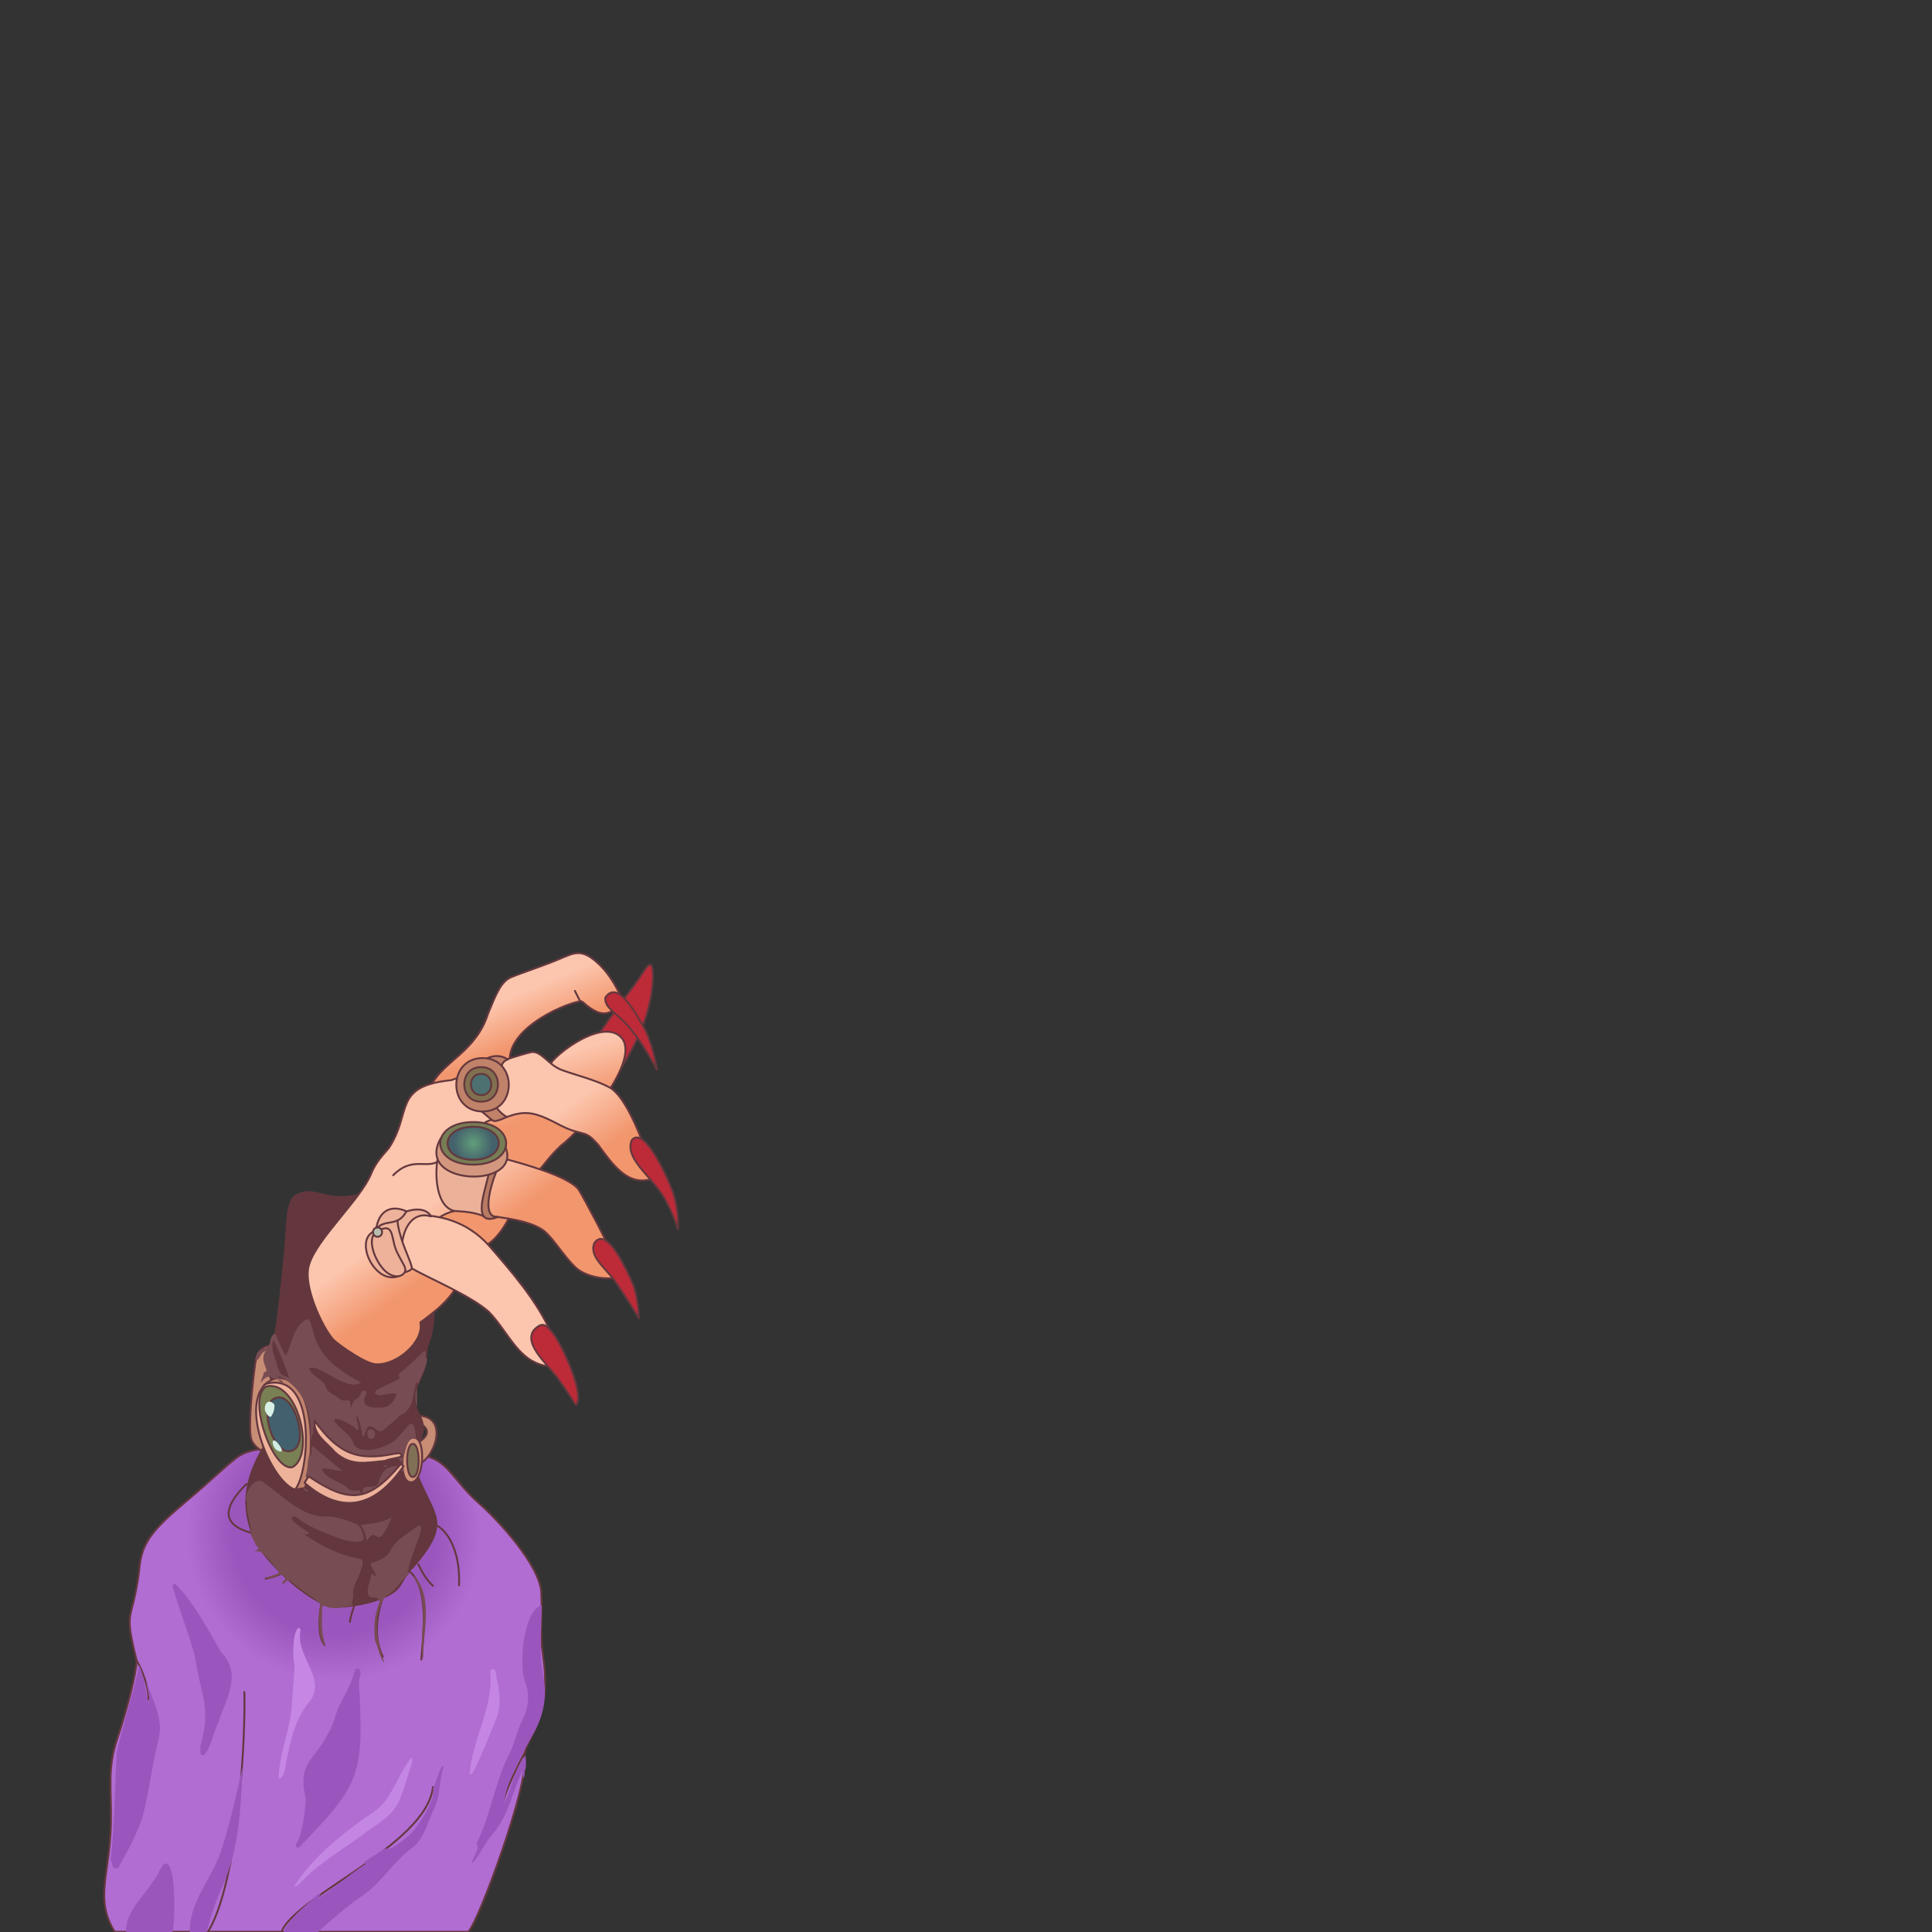 <svg version="1.1" id="a" xmlns="http://www.w3.org/2000/svg" x="0" y="0" viewBox="0 0 1024 1024" style="enable-background:new 0 0 1024 1024" xml:space="preserve"><rect x="0" y="0" width="1024" height="1024" fill="#333333" stroke="none"/><style>.st13,.st14,.st19,.st2,.st5,.st8{fill:#c88d75;stroke:#64383e;stroke-linecap:round;stroke-linejoin:round;stroke-miterlimit:10}.st13,.st14,.st19,.st5,.st8{fill:#eeb29b}.st13,.st14,.st19,.st8{fill:#bd2a38}.st13,.st14,.st19{fill:none}.st14,.st19{fill:#c1826a}.st19{fill:#eeb29a}.st26{fill:#774c52}.st27{fill:#774c53}.st28{fill:#9b56bd}</style><radialGradient id="SVGID_1_" cx="177.217" cy="211.5" r="78.409" gradientTransform="matrix(1 0 0 -1 0 1024)" gradientUnits="userSpaceOnUse"><stop offset=".688" style="stop-color:#9b56bd"/><stop offset="1" style="stop-color:#b16dd2"/></radialGradient><path d="M224.2 771.5c13.3 2.2 16 13.3 29.7 25.3 10.3 9 32.3 33 33 47.3s-1 20.3 1 34 1 24.3-2.7 34.3-7.7 13.7-7.3 20.7c2.5 11.4-23.4 84-29.7 90.8H60.8c-10.8-17.2-2.7-30.3-2-57.2.3-19-2-29.3 3.3-45s10.3-35.3 10.3-41.7c-7-28.6-2.5-18.5 1.3-47 1-12.3 3.7-19.3 22-34.7s22.7-20.3 29.7-25.7c7-5.3 17.3-4.7 17.3-4.7l81.5 3.6z" style="fill:url(#SVGID_1_);stroke:#64383e;stroke-linecap:round;stroke-linejoin:round;stroke-miterlimit:10"/><path d="M130.5 786.7c-12.3 12.2-14.4 22.4 6 26.5 0 0-1-26.5-1-27s-5 .5-5 .5z" style="fill:#9b56bc;stroke:#64383e;stroke-linecap:round;stroke-linejoin:round;stroke-miterlimit:10"/><path class="st2" d="M220 753c11.2 5 5.5 10.1-1.8 13.3l3.3 9.8c8.4-2.3 17.2-25.4 0-25.8L220 753zM144.5 713.3s-7.8-1.7-9.3 9.8-3.8 33.7-2 39.7 11.3 8.8 11.3 8.8 9.2-42.7 9-44.3-9-14-9-14z"/><path d="M197 632c-7.8 0-10.6 3.4-23.7 1.2-7.3-2-11.3-2.8-16.3-.2s-5.2 11.8-6 24.2-4.8 48-5.7 49.8c-7.9 19.6-3.3 24 7.7 38.3-13.2 21-32.3 42.3-17.7 72.2 6.5 12.3 31.3 35.2 43.3 34.7s22.5-3.3 29-7.2 5.7-8.8 11.8-14.2c21-24.7 10.9-26.6 1.8-50.3-1.7-6 .7-13.8 2.7-19.3 3.7-12-7.7-12.8-2.5-26.3 2.8-6.7 4.7-10 5-16.5s1.2-5.2 2.7-11.5 1.2-13.8 1.2-13.8c-44.7-20.9-44.2-6.8-30.3-58.5l-3-2.6z" style="fill:#63373d"/><path d="M139.7 734.5s5-5.5 10.5-3.8c19.7 4.2 14.9 51.3 11.3 58l-5.2.8s-11.5-27.3-12.2-29.5-4.4-25.5-4.4-25.5z" style="fill:#c1846c;stroke:#64383e;stroke-linecap:round;stroke-linejoin:round;stroke-miterlimit:10"/><path class="st5" d="M140.8 733.5c28.2-7.4 22.8 48.9 15.5 56-12.4-4.3-29.1-43.4-15.5-56z"/><path d="M141.3 734.8c16.5-3.5 25.9 36 13.8 42.8-10.4 2.9-24.6-37.3-13.8-42.8z" style="fill:#798054;stroke:#64383e;stroke-linecap:round;stroke-linejoin:round;stroke-miterlimit:10"/><path d="M219.4 762c6.9.2 5.1 24.5-1.8 23.6-6.9-.2-5-24.5 1.8-23.6z" style="fill:#d1937b;stroke:#64383e;stroke-width:1;stroke-linecap:round;stroke-linejoin:round;stroke-miterlimit:9.999"/><path class="st8" d="M317.5 548s7.5-11.3 15.8-22 9.7-15.5 11.7-14.5 1.7 17.8-5 33.8-14.7 26.7-14.7 26.7l-7.8-24z"/><linearGradient id="SVGID_00000164494490769941643410000007423642757210324131_" gradientUnits="userSpaceOnUse" x1="265.835" y1="502.647" x2="278.893" y2="471.962" gradientTransform="matrix(1 0 0 -1 0 1024)"><stop offset=".247" style="stop-color:#fcc6ae"/><stop offset="1" style="stop-color:#f2966d"/></linearGradient><path style="fill:url(#SVGID_00000164494490769941643410000007423642757210324131_);stroke:#64383e;stroke-linecap:round;stroke-linejoin:round;stroke-miterlimit:10" d="M326 534.7s-4 4.2-9.8 1.5-7.3-6-8.7-5.5c-10.2 1.8-42 16.2-36.8 35.3 0 0-30.7 13.2-36.5 13.8s-5.2-5.3-5.2-5.3c6.5-12.2 23.4-17.3 29.7-37.3 4.2-10.2 6.8-17 12.3-19.3s17.8-6.3 25.7-9.7 11.5-5.2 19.3 1.5 12.5 16.8 13.8 20.5-3.8 4.5-3.8 4.5z"/><linearGradient id="SVGID_00000158013484884790196240000008601829795391198596_" gradientUnits="userSpaceOnUse" x1="264.929" y1="463.406" x2="276.037" y2="429.429" gradientTransform="matrix(1 0 0 -1 0 1024)"><stop offset=".247" style="stop-color:#fcc6ae"/><stop offset="1" style="stop-color:#f2966d"/></linearGradient><path style="fill:url(#SVGID_00000158013484884790196240000008601829795391198596_);stroke:#64383e;stroke-linecap:round;stroke-linejoin:round;stroke-miterlimit:10" d="M291 565c2.4-5.8 29.3-26.5 38.8-14.5 9.3 12.7-21.8 48.8-32.5 56.7-8.8 8.3-9.8 12.7-14.7 15.2-8.2 7-13.2 36.3-30 39.5-3.8 9.2-27.5-10.2-27-11.5 0-1.2-9.3-46-2.2-51.8 16.2-12.5 52.4-28.2 67.6-33.6z"/><linearGradient id="SVGID_00000078745221008182182320000004632231986693234337_" gradientUnits="userSpaceOnUse" x1="234.818" y1="402.847" x2="258.35" y2="370.163" gradientTransform="matrix(1 0 0 -1 0 1024)"><stop offset=".247" style="stop-color:#fcc6ae"/><stop offset="1" style="stop-color:#f2966d"/></linearGradient><path style="fill:url(#SVGID_00000078745221008182182320000004632231986693234337_);stroke:#64383e;stroke-linecap:round;stroke-linejoin:round;stroke-miterlimit:10" d="M255.6 596.4c2-3.1 9.3-3.9 13-4.4 1.7-.3 7.5-3.5 15.4-1.3s13.5 6.8 20.4 8.8 7 1 12.6 7.2c8.1 11.1 16 22.4 29.1 18-.8-7.6-12.3-43.2-23.5-48.6-7.2-3.8-17.9-6.4-24.9-9s-10.6-10-15.9-9.5c-15.4 3.7-27.6 9.8-42.6 14.9-31.3 3.3-20.5 16.9-33.1 36-4.9 5.6-7.3 8.5-9.6 14.1-5.4 12.9-28.6 34.2-32.6 47.4-3.8 10.6 6.7 33.1 12.7 40 3.1 3 17.6 13.2 22.8 13.1 10.8.6 25.5-11.9 23.4-22.2 0 0 2.5-1.7 7.9-6.1 8.6-7.1 11.6-13.4 11.6-13.4L230 647.8c5.9-6 12.6-6.4 19.9-7.4l8.9 4c5.8.8 22.5 2.2 29.9 8.3 5.1 4.4 10.4 13.5 16.4 19.1s17.5 6.4 20.6 5.4 1.1-8.1.1-10.1c-1.7-4.2-16.4-32.5-19.3-36.9-5.9-7.1-30.4-13.7-38.2-15.8-5.7-2.8-9.9-14.9-12.7-18z"/><path d="M219.6 644c13.7-.2 27.8 3.4 39.2 15.8 11.4 13.1 26.2 29.9 33.5 47.2 4.6 9.7-1.7 17.2-1.7 17.2-15.9-2.3-20.3-17.1-31.4-28.8-9.8-8.8-32.4-18.1-41.8-23.6-4.3-1.9-12.3-16.2-12.3-19.7s14.5-8.1 14.5-8.1z" style="fill:#fcc6ae;stroke:#64383e;stroke-linecap:round;stroke-linejoin:round;stroke-miterlimit:10"/><path class="st13" d="M232.4 615.4c-6.1 4.3-14.1-2.7-24 7.5"/><path class="st14" d="M255.6 562.5s6.5-5.5 13.6-1c-7.8 2.6 1.8 14.3-13.6 1zM262.6 586s1.5 3.4 6 6c0 0-5.2 2.6-6.9 2.1s-4.1-3.6-7.8-5.9 2.6-5.9 2.6-5.9l6.1 3.7z"/><path d="M232 614.2c-1.3 5.5-1.8 24.4 8.3 27.5 1.7.5 9.2 0 16.1 2.9 1.1-3.4.8-13 2.9-18.2 1.4-3.4 2-6.6 1.7-7s-29-5.2-29-5.2z" style="fill:#ecb199;stroke:#64383e;stroke-linecap:round;stroke-linejoin:round;stroke-miterlimit:10"/><path d="M259.1 621c.2 4.9-11.3 30.5 4.8 24-10.6.7-1.3-23.7-.1-25.7.7-2.7-4.7 1.7-4.7 1.7z" style="fill:#b77a62;stroke:#64383e;stroke-linecap:round;stroke-linejoin:round;stroke-miterlimit:10"/><path d="M233.5 603.5c-14.4 25.8 46.8 26.9 33.5 2.6 0 0-16.6-3-17-3s-16.5.4-16.5.4z" style="fill:#d2977e;stroke:#64383e;stroke-linecap:round;stroke-linejoin:round;stroke-miterlimit:10"/><path d="M250.8 594.7c23.3.1 23.3 22.5 0 22.6-23.3-.1-23.3-22.5 0-22.6z" style="fill:#777d56;stroke:#64383e;stroke-linecap:round;stroke-linejoin:round;stroke-miterlimit:10"/><path class="st19" d="M212.2 643.5c3.4-2 12.8-4.8 16.3 1.2-10.7-3.1-15 7.9-15.4 15.1-3.4-4.6-8.4-11.1-.9-16.3zM198.4 652.6c-11.1 4.6.3 28.6 12.8 23.8-.8-.7-12.5-23.8-12.8-23.8z"/><path class="st19" d="M210.6 646.1s-.1 3.4 2.2 10.6 6.1 14.6 5.4 15.8-4.6 2.1-4.6 2.1c-3.7-6.2-26.9-28.4-3-28.5z"/><path class="st19" d="M199.4 651.3c4.9-5.6 11.4-.6 16-9.3-8.5-3.8-14.7.1-16 9.3zM201.8 651.7c7.6-3.3 5.2 6.1 9.1 12.9 2.5 5.2 4.8 7.4 3.6 9.7s-5.4 3.6-10.1-.4c-6-5.4-11.6-20-2.6-22.2z"/><path class="st14" d="M255.8 560.8c18.5.1 18.5 28.3 0 28.3-18.6 0-18.6-28.2 0-28.3z"/><path d="M255 565.6c11.9-.2 11.9 18.5 0 18.3-11.9.2-11.9-18.5 0-18.3z" style="fill:#816f4f;stroke:#64383e;stroke-linecap:round;stroke-linejoin:round;stroke-miterlimit:10"/><path class="st8" d="M283.1 704.8c3.7-3.7 5.6-3.2 8.4 0 4.4 3.4 18.9 33.8 13.9 39.8-.7.1-3.6-5.8-8.2-11.8-4.6-7.9-20.6-19.9-14.1-28zM315 658.9c6.5-9.5 17 13.7 20.9 22.7 2.7 8.5 2.7 17.2 2.7 17.2s-5.3-9.2-10.2-16.1c-5.6-9.8-16.6-15.8-13.4-23.8zM334.8 604.4c6.1-7.8 17.6 16.3 21.8 27.2 3.6 11.2 2.7 19.8 2.7 19.8s-3.9-12.6-9.8-20.3c-6.7-9.3-18.2-17.9-14.7-26.7zM320.8 528.8c6.5-9.9 16.1 8.1 21.3 17.3 4.4 9.2 6.1 20.9 6.1 20.9s-6.6-12.6-12.9-20.2c-7.2-9.8-14.9-11.7-14.5-18z"/><path d="M255 569.2c7.2-.1 7.2 11.3 0 11.2-7.2 0-7.2-11.3 0-11.2z" style="fill:#4d7071;stroke:#64383e;stroke-linecap:round;stroke-linejoin:round;stroke-miterlimit:10"/><path d="M200.1 650.6c3.2 0 3.2 4.9 0 4.9s-3.2-4.9 0-4.9z" style="fill:#b6beab;stroke:#64383e;stroke-linecap:round;stroke-linejoin:round;stroke-miterlimit:10"/><radialGradient id="SVGID_00000122690194194928496500000003109052799230764417_" cx="250.813" cy="418" r="11.413" gradientTransform="matrix(1 0 0 -1 0 1024)" gradientUnits="userSpaceOnUse"><stop offset=".021" style="stop-color:#609d7a"/><stop offset=".898" style="stop-color:#45616c"/></radialGradient><path style="fill:url(#SVGID_00000122690194194928496500000003109052799230764417_);stroke:#64383e;stroke-linecap:round;stroke-linejoin:round;stroke-miterlimit:10" d="M250.8 597.2c18.1.1 18.1 17.4 0 17.5-18.1 0-18.1-17.4 0-17.5z"/><path class="st13" d="m307.5 530.7-2.8-5.5"/><path d="M218.8 765.3c4.1-.3 4.1 17.8 0 17.5-4 .3-4-17.8 0-17.5z" style="fill:#807156;stroke:#64383e;stroke-linecap:round;stroke-linejoin:round;stroke-miterlimit:10"/><path d="M146.4 740.9c9.8-3.2 18 25.6 8 28.1-9.9 3.1-18.1-25.7-8-28.1z" style="fill:#43606e;stroke:#64383e;stroke-width:1;stroke-linecap:round;stroke-linejoin:round;stroke-miterlimit:10"/><path class="st13" d="M232 808.8s12.2 6.5 11.3 31.5M217.5 833.3c10.8 9.4 6.2 38.5 5.8 46.3M202.7 847.5s-6.7 17 .2 30.5M170.3 850.2s-3.2 15.5 1.7 21.7M187.7 851.3s-1.5 4-2.3 8.3M221.7 829s3.3 7.7 7.8 11.5M149 834.2s-5.2 2.2-8.2 2.5M110.2 1024c16.5-27 20-105.6 19.3-127.2M72.5 880.2s6 10 6.3 20.7M278.5 928.2s-8.7 15.7-11.7 26.3M149.2 1024c7.2-19.2 76.6-45.8 80.3-76.8"/><path class="st26" d="M145.9 707c1.9 3.6 3 7.7 5.6 11.5 3.5-6.6 3.9-15.5 10.8-19.1 2.5-1.1 2.7 4 3.5 5.5 2.8 14.1 13.8 21.5 25.6 27.9-8.3 5.2-22.3-10.7-27.7-7.5 1.9 4.6 7.8 5.5 9.3 10.5.6 1.7 2.4 2.6 4 3.5 2.2 1.2 3.7 3.8 7.1 2.9 2.1-.5 1 2.3 2.3 4.1 0-2.8 1.1-4.1 2.9-5 1.9-.8 1.8-5.2 4.4-4 1 .5.6 1.2.2 2-1.9 3.8-.5 6.3 3.7 6.7 7.2.5 9.8-.2 12.7-7.1-3.7-1.6-9.5 2.6-11.5-.7-1.2-1.5 10.2-5.6 11.9-7 .5-.3 1.3-.7 1.1-1.1-1.3-2.2.9-3 1.9-3.8 3.9-3.2 7.5-6.8 11.2-10.5 1.4 1.4 0 3.5 1.5 4.6-.5 4.8-3.3 8.8-4.8 13.3-.6-2.6-1.6.8-1.7 1.9-1.3 5.7-1.4 12-8.1 14.7-2.3 2.7-5.3 4.8-8 7.1-4 4.8-7-6.6-10.2 1.5-.3.8.2 2-1.4 2.4-.8-3.9-1.2-7.9-3.3-11.4-.3 2.7 1.3 5.1 1 7.8-.8.2-1.2-.2-1.6-.6-.9-1.6-13.5-8.3-10.6-3.2 3.2 4 8.1 6.3 9.7 11.3 2.9 6.9 19.9 1.8 23.5-3.5 5.8-5.6 8.3-13 9.6.7-5.3-2-5.7 9.2-7.4 12.4h-.9c-.6-2.6-2.6-1.6-4-1.5-19.8 4.4-30.5-.8-42.2-17.4v4c-1.3.8-.3 2.5-1.5 3.3 1.5-13.3-3.4-27.2-15.9-33.5-1.8-.7-.7.7-.8 1.2h-2.5c-3.2-2.6-5.1-.5-7.1 2 .3-2.1 1.5-3.7 1.6-5.6 4.3-.1-3.1-5.8 1.1-11.3-2.9 1-2.9 3.9-4.8 5h-.7c.6-8.5 6.2-4.2 7.5-8.9.5-2 .7-4.4 3-5.4v.3zm-1.1 3.2c-1.5 5.4 1.1 9 2.2 13.9 1.7 4.4 1.6 4.5 6.3 6.1-2.4-6.6-4.6-13.2-8.5-20z"/><path class="st26" d="M221.1 746c-1.4-3.6-1.2-7.1-.1-10.7 0 3.6 0 7.1.1 10.7z"/><path class="st27" d="M171.6 872.2c-3.1-6.5-3-13.9-2-20.8.4-1.5-.8-2.2-1.8-3-4.5-3.4-9.2-6.4-13.5-10.1-2.6-2.1-2.8 1.4-4.8 1.1-.1-1.6 2.8-2.2 1.4-3.8-2.7-3.1-6.6 2.5-10.1.8 2.4-1.4 5.2-1.3 7.4-3.1-3.8-3.1-8.5-13.1-13.4-10.8 1.2-1.1 3.6-1.8 1.2-3l-3.3-6.6c1.8-1.2-2.8-11.6-1.7-16.3-2.6-4.4 4.1-15.2 8.9-10.7 10.6 7.2 19.7 18.3 33.6 17.9 5.3 0 10.2 2 15 3.8 2.8 1.1 3.6 4.7 4.3 7.6-.2 3.5-9.6 1.3-11.9.6-7.9-3.1-16-5.7-22.9-11-.8-.8-2.4-1.6-3.3-.6-1.1 2.2 7.3 6.7 9.1 8.3-.9 1.6-1.8 0-2.4.8 8.1 5.7 18.8 11.2 29.1 12.8 2.8.4 1.4 4.3.8 6-1.3 4.6-4.8 9-4.1 14 .3 1.6-1.9 3.1 0 4.7-5.3.9-10.2 2.9-15.5.2-.1 0-.4.2-.9.5 0 6.2-.8 12.6 1.2 18.9.2.7.4 1.3-.4 1.7v.1zM217 834.2c-4.5 3.2-6.9 8.6-11.7 11.4-1.8 1.1-2.6 2.6-3.3 4.5-4.4 10.9-1.7 21 1.8 31.4-3-3.4-3-8-5-11.7-.9-6.7-.4-13.4 2-19.8.4-.9.6-1.8-.4-2.5-.8-1-2-.7-3.1-.8-5.2-.8-.4-9.1-.6-12.5 1.3-.2 1.3 1.2 2.2 1.2l.2-.2c0-2.6-2.8-4-2.6-6.6 4.8-1.8 8.6-2.5 11-7.9 3.3-5.1 8.9-8.1 13.6-11.7 7.3-3.9-7.2 21.6-4.3 25.3l.2-.1z"/><path class="st26" d="M212.8 779.9c-2.6-4.8-9.3 12.1-19.1 14.6-2-1.3-1.7-3.3-1.3-5.1 1.2-3.3 7.9 1.6 8.8-5.6 4.5-10.9 11.8-3.8 11.8-8.9 1 1.5.6 3.2.8 4.9h-.9l-.1.1z"/><path class="st27" d="M207.7 804.3c-9 20.4-6.9 2.8-13.3 12.3-.5-3.3-1.4-5.7-3.2-8.4 5.8-.6 11-1.1 16.5-3.9zM224.3 879.6c-2.9-14 4.2-30.2-4.9-43.3 0-.4.1-.8.2-1.2 10.4 12.3 4.4 29.9 4.7 44.5z"/><path class="st26" d="M161 788.7c1 .3 1.9.8 2.4 1.8-1.3 0-2.2-.4-2.4-1.8zM198.8 760c0 3.9-4.2 3.5-4.1-.2-.4-3.1 4.3-2.8 4.1.2zM182.4 795.4c-8.1-.2-15.2-9.4-21.1-8.9.4-.5-.6-1.2.2-1.7 1.3-.6 1.3-1.4.4-2.4 1.5-3.7.8-8.2 2.2-11.7 1.4 3 .8-3.3 1.3-4.5 5.3 4.5 10.5 8.8 16 13.4-4 0-7.3-1.6-10.8-1.2.8 4.3 7.9 6.6 11.5 8.6 4.3 3 2.1 3.3 7.9 2.9 1.2.2 1.3 1.2 1.3 2.2.3 5.1-6.6.8-8.9 3.3zM186.4 796.2c-.9.1-1.8 0-2.6-.6.9 0 1.8-.2 2.6.6zM202.9 777.3c.7-.7 1.6-.7 2.5-.6-.7.9-1.6.7-2.5.6zM147.6 731.2c1.4 0 2.3.6 2.5 2-.9-.5-2.1-.8-2.5-2z"/><path class="st5" d="M213.1 771.9c-3 1.1-6.3 1.2-9.1 2.4-10.1 1-18 3-26.4-4.5-4.3-5.1-11.7-9.3-10.8-16.7 12.1 16.7 22 21.7 42.2 17.4 1.4 0 3.4-1.1 4 1.4h.1zM212.5 775.9c-17 20.3-27.2 21.3-48.9 6.6l-2.2 3.4c21.1 18.4 38.5 11.5 52.5-8.8l-1.4-1.2z"/><path class="st28" d="M278.6 930.3c.2 2.4.3 4.7 0 7.1-1.2 1.5.2 3.6-1.3 5 0-1.1-.2-2.2-.3-4-5.6 11.6-7.3 23.4-15.6 33.4-4.5 4.8-6.8 11.3-11.3 16 .1-3.6 4.6-7.3 2.5-10.7 7-14.1 9.4-30.2 15.9-44.6 3.9-6.7 5.1-14.4 8.6-21.3 3-6.2 3.7-12.5 1.5-19.1-4-8.5-1.3-38.6 8.5-41.4 0 13.1-1.7 26.3 1.2 39.3 1.6 10.7-.6 20.4-6 29.6-6.1 11.4-13.7 23.7-15.2 36.3 4.5-7.9 5.2-18.9 11.7-25.5l-.2-.1zM193 986.8c3.8-2.4 7.7-4.8 11.5-7.2 1.8 2.1 10.2-5.1 12.2-6.7 4.1-3.3 15-20.3 12.7-24.6 1.8-4.1 2.9-8.5 5-12.4.8 0 .8.6.7.9-2.5 6.9-1.6 14.6-4.8 21.4-3.7 7.3-5.3 16.4-12.2 21.5-10 7.3-16 18.5-26.4 25.3-8.3 5.8-16 12.5-23.4 19.2h-18.1c3.5-8.1 10.6-13 16.8-18.8.9-.8 1.7-1.9 3.1-1.7-.7 1-1.4 1.9-2.2 2.9 8.9-5.7 16.6-12.5 25.3-18.3.7-.5.3-.9-.2-1.5z"/><path d="M66.8 1024.1c-.5-10.8 9.1-18.4 14.3-27 2.5-2.5 3.2-6 5.3-8.7 7.5-6.2 6.3 31.4 5.1 35.6-8.2 0-16.5 0-24.7.1z" style="fill:#9b56bc"/><path class="st28" d="M100.6 1024.1c-.3-17 12.6-29.2 17.1-44.7 4.4-14 7.7-28.5 10.8-42.7-.7 20.9-1.8 42.8-10.2 62.2-3.7 8.1-6.6 16.5-8.7 25.2h-9zM77.6 890.5c2.7 10.2 9.3 20.1 6.5 31.1-3.6 13.7-4.9 27.7-8.5 41.2-2.9 9.2-7.6 17.6-12.2 25.9-.5 2.3-3.8 2-3.9-.3-.1-.8-.2-1.7-.9-2.2 2.2-19.3 2.2-38.4 3.3-57.7 3.6-15.4 8.5-30.4 11.9-45.9 2.8 6.8 3.4 13.8 5.1 20.4.8-4.3-1.4-8.3-1.3-12.5zM161.8 952.5c-3.9-18.8 4.4-18.6 12.3-34 1.9-3.2 3-6.7 4.1-10.3 2.4-7.2 7.2-13.1 9.1-20.6.5-1.3.7-3.7 2.5-3.2 1.6.4 1.5 2.5 1 4.2-1 3.2-.3 6.4-.2 9.7 2.2 43.9-1.5 48.9-31.4 80.2-1.2 1.8-3.3 0-2.1-1.5 1.7-2.3 2.1-5 2.8-7.7 1.2-4.8 1.9-9.6 2.1-16.7l-.2-.1zM106.2 925.5c6-21.3.1-26.8-2.8-47.1-3.1-12.2-8-23.9-11.4-35.9-.6-.8-.9-1.9-.1-2.6 1-.9 1.7.3 2.3.9 9.5 10.2 16 22.9 23 34.9 11.2 11.4 2.9 24.3-1.4 37-1.9 3.1-5.4 18.2-8.5 17.6-1.7-.4-.8-2.6-1.2-4.7l.1-.1z"/><path d="M155.8 1000c9.5-15 23.3-26.2 37.5-36.4 5-3.1 9.8-6.6 12.8-11.9 4.3-6.5 7.1-14.4 12-20.2.7.9.5 2 .2 2.9-2.1 6.9-4.2 13.9-6.9 20.6-3.4 7-10.4 11.3-16.6 15.5-11.6 9-24.6 16-34.9 26.7-1 1-1.8 2.5-4.3 2.8h.2z" style="fill:#c486e3"/><path d="M148.5 942.8c-.8-.3-.8-.9-.8-1.4.7-13.5 6.6-26.1 7.1-39.3.3-6.7 1.4-13.4 1.2-20.1-1-3.5-.9-17.4 2.2-19.2 1.1 0 1.1 1.1 1 1.9-2.5 13.4 14.5 25.3 4.7 37.4-6.5 7.9-9.3 17.6-11.3 27.5-1.2 4.2-.9 10.1-4.1 13.3v-.1z" style="fill:#c587e3"/><path d="M248.9 940.8c1-17.9 11.7-33.7 11.1-51.8 0-1.5-.8-4.2 1-4.3 2-.2 2 2.6 2.1 4.2 1.9 8 2.9 15.9-.7 23.6-3.4 8.5-6.8 17-10.9 25.3-.5.9-.7 2-2.6 3z" style="fill:#c486e2"/><path d="M145.5 744.6c0 2.3-.5 4.5-2 6.4-1.9-.4-2.2-2-3-3.2-.8-3.8 2.1-7 5-3.2z" style="fill:#daf2e6"/><path d="M149.1 769.4c-5.7-.1-6.2-11-.8-3.1.5 1 1.6 1.9.8 3.1z" style="fill:#d1ede2"/></svg>